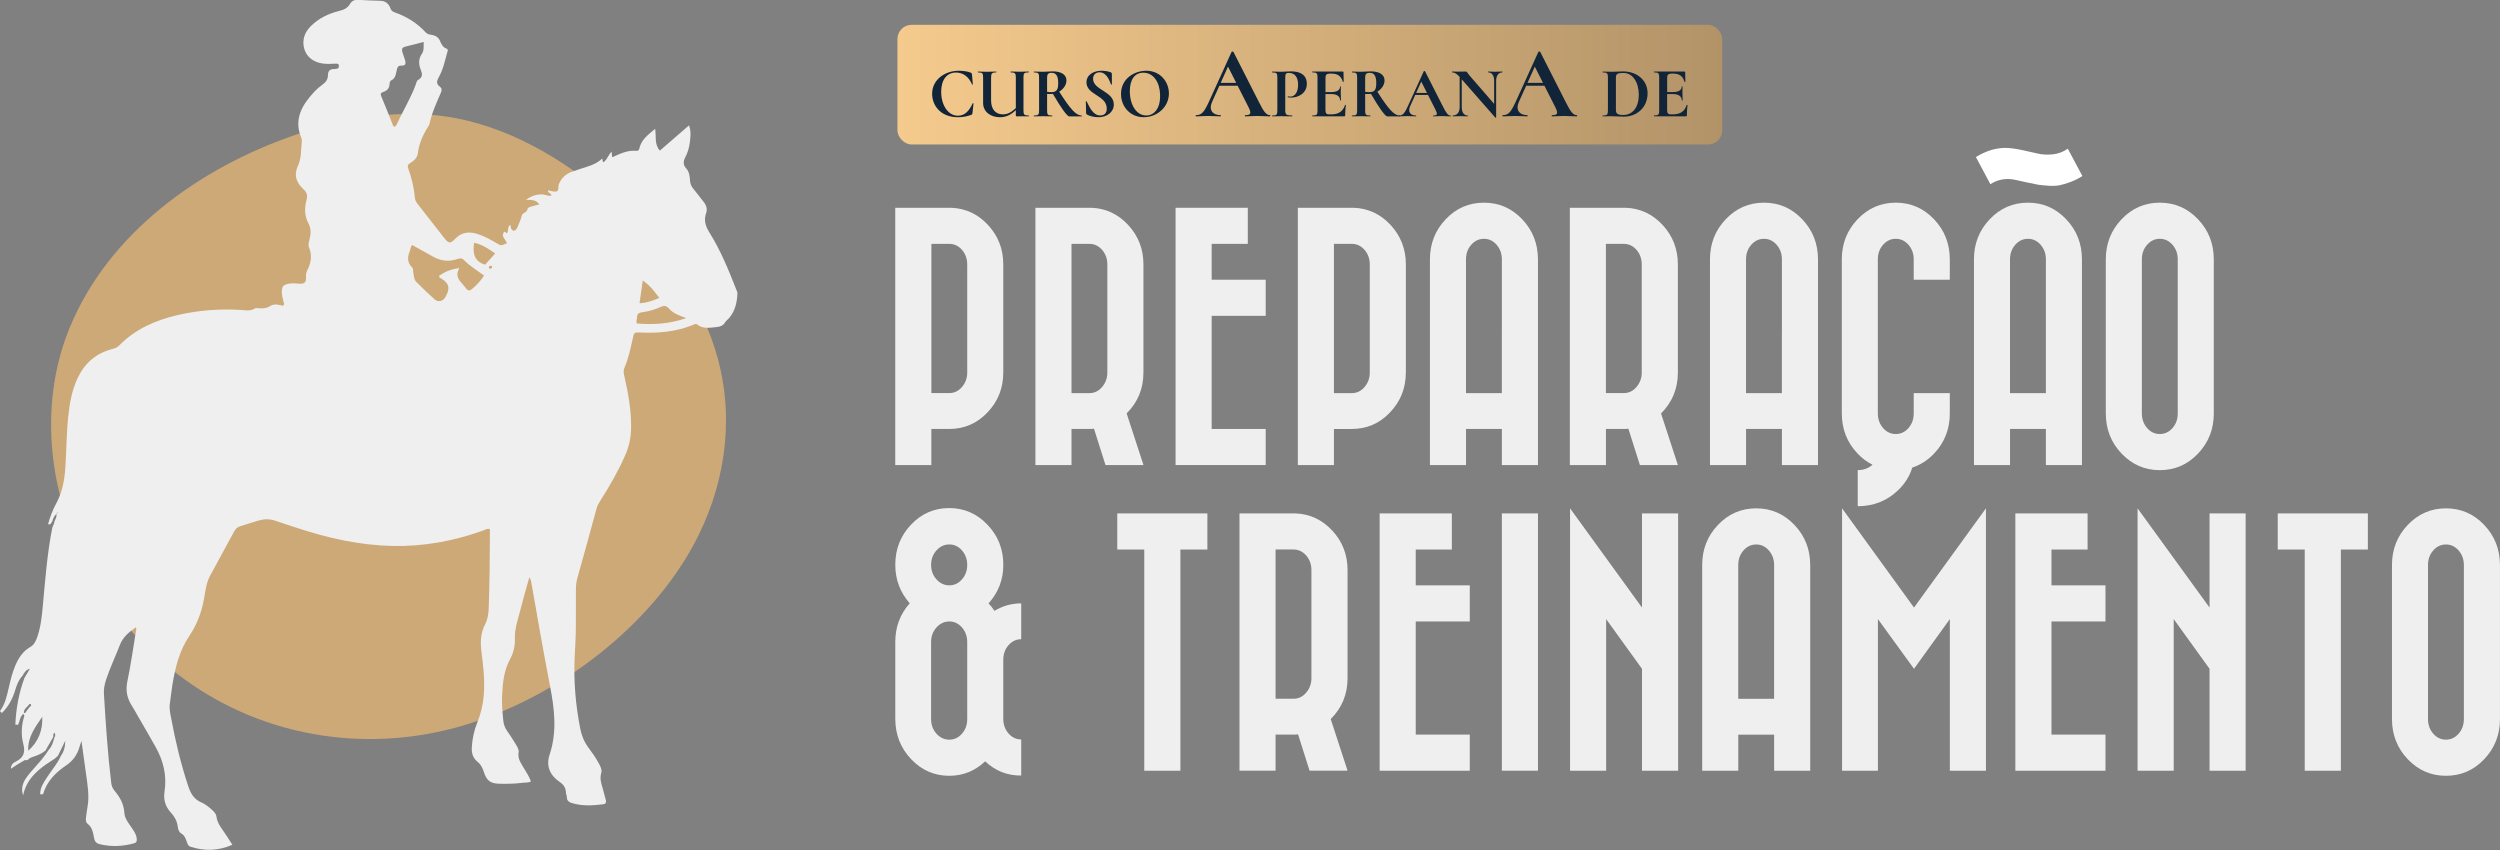 <svg xmlns="http://www.w3.org/2000/svg" xmlns:xlink="http://www.w3.org/1999/xlink" id="Camada_2" viewBox="0 0 607.51 206.57"><rect x="0" y="0" width="607.51" height="206.57" fill="#808080" stroke="none"/><defs><linearGradient id="Gradiente_sem_nome_7" x1="218.08" y1="20.57" x2="418.51" y2="20.57" gradientTransform="matrix(1, 0, 0, 1, 0, 0)" gradientUnits="userSpaceOnUse"><stop offset="0" stop-color="#f5ca8d"></stop><stop offset="1" stop-color="#b29368"></stop></linearGradient></defs><g id="Camada_1-2"><g><g><rect x="218.08" y="6.03" width="200.43" height="29.08" rx="3.45" ry="3.45" style="fill:url(#Gradiente_sem_nome_7);"></rect><g><path d="M235.91,17.67c.21,.07,.24,.16,.28,.4l.21,2.42c0,.07-.16,.11-.19,.02-.77-1.8-2.11-2.88-3.89-2.88-2.35,0-3.61,1.9-3.61,4.69,0,3.21,1.66,5.8,4.08,5.8,1.48,0,2.65-.96,3.57-3,.04-.09,.21-.05,.21,.02l-.26,2.37c-.05,.28-.07,.31-.28,.4-1.08,.4-2.16,.58-3.19,.58-4.51,0-6.33-3.09-6.33-5.7,0-3.42,3.1-5.6,6.48-5.6,.98,0,2.25,.17,2.91,.47Z" style="fill:#122437;"></path><path d="M249.97,28.28c-.51,0-.98-.02-1.55-.02-.52,0-.77,.02-1.24,.02-.28,0-.33-.04-.33-.33v-1.19c-1.2,1.15-2.37,1.73-3.87,1.73-2.27,0-4.08-1.33-4.08-3.45v-6.24c0-.99-.17-1.2-1.24-1.2-.07,0-.07-.21,0-.21,.61,0,1.36,.05,2.2,.05s1.64-.05,2.23-.05c.05,0,.05,.21,0,.21-1.06,0-1.25,.24-1.25,1.24v5.59c0,2.21,1.17,3.36,2.86,3.36,1.13,0,2.07-.49,3.15-1.52v-7.44c0-.99-.16-1.24-1.24-1.24-.05,0-.05-.21,0-.21,.61,0,1.34,.05,2.14,.05s1.6-.05,2.21-.05c.07,0,.07,.21,0,.21-1.06,0-1.25,.21-1.25,1.2v8.07c0,1.01,.19,1.2,1.25,1.2,.07,0,.07,.21,0,.21Z" style="fill:#122437;"></path><path d="M262.87,28.28h-3.05c-.51,0-1.99-2.07-3.96-5.47-.16,.02-.3,.04-.45,.04-.33,0-.68,0-.96-.02v4.04c0,1.01,.16,1.2,1.24,1.2,.05,0,.05,.21,0,.21-.61,0-1.34-.04-2.23-.04-.84,0-1.6,.04-2.21,.04-.07,0-.07-.21,0-.21,1.06,0,1.25-.19,1.25-1.2v-8.07c0-.99-.17-1.2-1.24-1.2-.05,0-.05-.21,0-.21,.61,0,1.36,.05,2.2,.05,.7,0,1.57-.1,2.33-.1,2.14,0,3.36,.82,3.36,2.21,0,1.1-.75,2.13-1.76,2.72,2.7,4.25,4.08,5.8,5.47,5.8,.05,0,.05,.21,0,.21Zm-7.41-5.89c1.22,0,1.69-.47,1.69-2.18,0-2.06-.7-2.51-1.62-2.51-.8,0-1.08,.33-1.08,1.13v3.49c.31,.05,.73,.07,1.01,.07Z" style="fill:#122437;"></path><path d="M270.66,25.39c0,1.85-1.64,3.1-3.78,3.1-1.03,0-2.37-.35-2.79-.7-.1-.07-.14-.12-.16-.33l-.07-2.77c-.02-.1,.17-.12,.21-.04,.71,1.46,1.6,3.4,3.26,3.4,.82,0,1.62-.35,1.62-1.66,0-3.28-4.93-3.26-4.93-6.39,0-1.95,1.92-2.81,3.66-2.81,.84,0,1.76,.17,2.25,.38,.19,.12,.26,.21,.26,.35v2.56c0,.07-.16,.12-.21,.05-.26-.57-.91-2.96-2.77-2.96-.87,0-1.59,.51-1.59,1.57,0,2.77,5.04,3.02,5.04,6.24Z" style="fill:#122437;"></path><path d="M272.41,22.84c0-3.78,3.31-5.65,6.13-5.65,3.43,0,5.51,2.72,5.51,5.52,0,3.24-2.81,5.77-6.12,5.77s-5.52-2.58-5.52-5.65Zm9.5,.28c-.05-3.03-1.53-5.45-4.08-5.45-2.11,0-3.31,1.69-3.28,4.62,.05,3.31,1.67,5.77,3.99,5.77,1.9,0,3.45-1.69,3.36-4.93Z" style="fill:#122437;"></path><path d="M308.59,28.28c-1,0-2.12-.1-3.11-.1-1.15,0-1.84,.1-2.86,.1-.15,0-.15-.3,0-.3,1.37,0,1.54-.42,.72-2.04l-2.59-5.11h-4.43l-1.77,3.91c-.9,1.99,.15,3.24,2.02,3.24,.15,0,.15,.3,0,.3-1,0-1.67-.1-2.94-.1s-1.87,.1-2.99,.1c-.12,0-.12-.3,0-.3,1.35,0,1.97-.67,3.24-3.49l5.4-11.88c.03-.1,.4-.12,.45,0l6.23,12.26c1.17,2.37,1.82,3.11,2.64,3.11,.15,0,.15,.3,0,.3Zm-8.19-8.15l-1.99-3.94-1.77,3.94h3.76Z" style="fill:#122437;"></path><path d="M314,28.07c.07,0,.07,.21,0,.21-.75,0-1.6-.04-2.63-.04-.84,0-1.6,.04-2.21,.04-.07,0-.07-.21,0-.21,1.06,0,1.24-.19,1.24-1.2v-8.07c0-.99-.17-1.2-1.24-1.2-.07,0-.07-.21,0-.21,.61,0,1.36,.05,2.2,.05,.56,0,1.59-.1,2.37-.1,2.2,0,3.75,.82,3.83,2.86,.1,2.39-1.99,3.52-3.8,3.52-.24,0-.54-.02-.82-.09-.07-.02-.03-.24,.05-.23,.19,.05,.45,.07,.59,.07,.99,0,1.86-.94,1.86-2.88,0-1.83-.78-2.88-2.28-2.88-.65,0-.84,.21-.84,1.12v7.96c0,1.05,.23,1.27,1.67,1.27Z" style="fill:#122437;"></path><path d="M327.05,25.54c-.09,.68-.17,1.69-.17,2.47,0,.19-.05,.26-.26,.26h-7.7c-.07,0-.07-.21,0-.21,1.06,0,1.24-.19,1.24-1.2v-8.07c0-.99-.17-1.2-1.24-1.2-.07,0-.07-.21,0-.21h7.39c.14,0,.17,.05,.17,.16l.04,2.32c0,.05-.17,.09-.21,.02-.38-1.36-1.24-1.99-2.68-1.99h-.52c-.7,0-1.01,.3-1.01,.92v3.56h1.45c1.38,0,2.09-.51,2.09-1.33,0-.07,.19-.07,.19,0,0,.77-.02,1.1-.02,1.57,0,.59,.05,1.12,.05,1.78,0,.05-.21,.05-.21,0,0-.94-.73-1.53-2.13-1.53h-1.43v3.94c0,.68,.24,.99,.8,.99h.58c1.81,0,2.87-.71,3.38-2.28,.02-.07,.21-.02,.21,.04Z" style="fill:#122437;"></path><path d="M340.16,28.28h-3.05c-.51,0-1.99-2.07-3.96-5.47-.16,.02-.3,.04-.45,.04-.33,0-.68,0-.96-.02v4.04c0,1.01,.16,1.2,1.24,1.2,.05,0,.05,.21,0,.21-.61,0-1.34-.04-2.23-.04-.84,0-1.6,.04-2.21,.04-.07,0-.07-.21,0-.21,1.06,0,1.25-.19,1.25-1.2v-8.07c0-.99-.17-1.2-1.24-1.2-.05,0-.05-.21,0-.21,.61,0,1.36,.05,2.2,.05,.7,0,1.57-.1,2.34-.1,2.14,0,3.36,.82,3.36,2.21,0,1.1-.75,2.13-1.76,2.72,2.7,4.25,4.08,5.8,5.47,5.8,.05,0,.05,.21,0,.21Zm-7.41-5.89c1.22,0,1.69-.47,1.69-2.18,0-2.06-.7-2.51-1.62-2.51-.8,0-1.08,.33-1.08,1.13v3.49c.31,.05,.73,.07,1.01,.07Z" style="fill:#122437;"></path><path d="M352.49,28.28c-.7,0-1.48-.07-2.18-.07-.8,0-1.29,.07-2,.07-.1,0-.1-.21,0-.21,.96,0,1.08-.3,.51-1.43l-1.81-3.57h-3.1l-1.24,2.74c-.63,1.39,.1,2.26,1.41,2.26,.1,0,.1,.21,0,.21-.7,0-1.17-.07-2.06-.07s-1.31,.07-2.09,.07c-.09,0-.09-.21,0-.21,.94,0,1.38-.47,2.27-2.44l3.78-8.31c.02-.07,.28-.09,.31,0l4.36,8.58c.82,1.65,1.27,2.18,1.85,2.18,.1,0,.1,.21,0,.21Zm-5.73-5.7l-1.39-2.75-1.24,2.75h2.63Z" style="fill:#122437;"></path><path d="M365.07,17.6c-.92,0-1.5,.78-1.5,2.02v8.92c0,.07-.16,.09-.19,.05l-8.17-9.31v6.78c0,1.24,.54,2,1.45,2,.05,0,.05,.21,0,.21-.51,0-1.05-.04-1.69-.04-.7,0-1.38,.04-1.93,.04-.07,0-.07-.21,0-.21,1.01,0,1.66-.77,1.66-2v-7.37c-.78-.85-1.27-1.1-1.83-1.1-.05,0-.05-.21,0-.21,.45,0,.98,.03,1.39,.03,.84,0,1.55-.03,1.92-.03,.3,0,.31,.24,.87,.91l6.03,6.95v-5.63c0-1.24-.54-2.02-1.45-2.02-.05,0-.05-.21,0-.21,.51,0,1.05,.05,1.69,.05s1.25-.05,1.76-.05c.05,0,.05,.21,0,.21Z" style="fill:#122437;"></path><path d="M383.14,28.28c-1,0-2.12-.1-3.11-.1-1.15,0-1.84,.1-2.86,.1-.15,0-.15-.3,0-.3,1.37,0,1.54-.42,.72-2.04l-2.59-5.11h-4.43l-1.77,3.91c-.9,1.99,.15,3.24,2.02,3.24,.15,0,.15,.3,0,.3-1,0-1.67-.1-2.94-.1s-1.87,.1-2.99,.1c-.12,0-.12-.3,0-.3,1.35,0,1.97-.67,3.24-3.49l5.4-11.88c.03-.1,.4-.12,.45,0l6.23,12.26c1.17,2.37,1.82,3.11,2.64,3.11,.15,0,.15,.3,0,.3Zm-8.19-8.15l-1.99-3.94-1.77,3.94h3.76Z" style="fill:#122437;"></path><path d="M391.69,28.24c-.84,0-1.62,.04-2.23,.04-.05,0-.05-.21,0-.21,1.06,0,1.27-.19,1.27-1.2v-8.07c0-.99-.19-1.2-1.24-1.2-.07,0-.07-.21,0-.21,.61,0,1.36,.05,2.2,.05s1.97-.09,2.68-.09c3.61,0,6,2.3,6,5.3,0,3.49-2.63,5.7-5.75,5.7-.75,0-2-.1-2.93-.1Zm6.54-5.21c0-2.96-1.43-5.3-3.68-5.3-1.36,0-1.88,.16-1.88,1.1v7.84c0,.87,.31,1.27,1.78,1.27,2.2,0,3.78-1.73,3.78-4.91Z" style="fill:#122437;"></path><path d="M410.08,25.54c-.09,.68-.17,1.69-.17,2.47,0,.19-.05,.26-.26,.26h-7.7c-.07,0-.07-.21,0-.21,1.06,0,1.24-.19,1.24-1.2v-8.07c0-.99-.17-1.2-1.24-1.2-.07,0-.07-.21,0-.21h7.39c.14,0,.17,.05,.17,.16l.04,2.32c0,.05-.17,.09-.21,.02-.38-1.36-1.24-1.99-2.68-1.99h-.52c-.7,0-1.01,.3-1.01,.92v3.56h1.45c1.38,0,2.09-.51,2.09-1.33,0-.07,.19-.07,.19,0,0,.77-.02,1.1-.02,1.57,0,.59,.05,1.12,.05,1.78,0,.05-.21,.05-.21,0,0-.94-.73-1.53-2.13-1.53h-1.43v3.94c0,.68,.24,.99,.8,.99h.57c1.81,0,2.88-.71,3.38-2.28,.02-.07,.21-.02,.21,.04Z" style="fill:#122437;"></path></g><g><path d="M226.33,104.24h4.35c3.64,0,6.74-1.34,9.29-4.03,2.56-2.69,3.83-5.91,3.83-9.68v-26.26c0-3.73-1.23-6.92-3.7-9.59-2.47-2.67-5.46-4.06-8.97-4.19h-13.58v62.52h8.77v-8.77Zm0-44.98h4.35c1.21,0,2.24,.49,3.09,1.46,.84,.97,1.27,2.16,1.27,3.54v26.26c0,1.34-.42,2.51-1.27,3.51-.84,1-1.88,1.49-3.09,1.49h-4.35V59.26Z" style="fill:#efefef;"></path><path d="M273.77,100.47c2.73-2.73,4.09-6.04,4.09-9.94v-26.26c0-3.73-1.23-6.92-3.7-9.59-2.47-2.67-5.46-4.06-8.97-4.19h-13.58v62.52h8.77v-8.77h4.42c.35,0,.69-.02,1.04-.07l2.8,8.84h9.23l-4.09-12.54Zm-4.68-9.94c0,1.34-.42,2.51-1.27,3.51-.84,1-1.88,1.49-3.09,1.49h-4.35V59.26h4.35c1.21,0,2.24,.49,3.09,1.46,.84,.97,1.27,2.16,1.27,3.54v26.26Z" style="fill:#efefef;"></path><polygon points="307.57 104.24 294.44 104.24 294.44 76.75 307.57 76.75 307.57 67.97 294.44 67.97 294.44 59.26 303.22 59.26 303.22 50.49 294.44 50.49 285.67 50.49 285.67 59.26 285.67 104.24 285.67 113.01 294.44 113.01 307.57 113.01 307.57 104.24" style="fill:#efefef;"></polygon><path d="M341.63,90.53v-26.26c0-3.73-1.23-6.92-3.7-9.59-2.47-2.67-5.46-4.06-8.97-4.19h-13.58v62.52h8.77v-8.77h4.35c3.64,0,6.74-1.34,9.29-4.03,2.56-2.69,3.83-5.91,3.83-9.68Zm-8.77,0c0,1.34-.42,2.51-1.27,3.51-.84,1-1.88,1.49-3.09,1.49h-4.35V59.26h4.35c1.21,0,2.24,.49,3.09,1.46,.84,.97,1.27,2.16,1.27,3.54v26.26Z" style="fill:#efefef;"></path><path d="M360.6,49.25c-3.64,0-6.74,1.34-9.29,4.03-2.56,2.69-3.83,5.94-3.83,9.75v49.98h8.77v-8.77h8.71v8.77h8.77V63.03c0-3.81-1.28-7.06-3.83-9.75-2.56-2.69-5.65-4.03-9.29-4.03Zm4.35,31.72v14.56h-8.71V63.03c0-1.39,.42-2.57,1.27-3.54s1.87-1.46,3.09-1.46,2.24,.49,3.09,1.46,1.27,2.16,1.27,3.54v17.94Z" style="fill:#efefef;"></path><path d="M390.24,104.24h4.42c.35,0,.69-.02,1.04-.07l2.8,8.84h9.23l-4.09-12.54c2.73-2.73,4.09-6.04,4.09-9.94v-26.26c0-3.73-1.23-6.92-3.7-9.59-2.47-2.67-5.46-4.06-8.97-4.19h-13.58v62.52h8.77v-8.77Zm0-44.98h4.35c1.21,0,2.24,.49,3.09,1.46,.84,.97,1.27,2.16,1.27,3.54v26.26c0,1.34-.42,2.51-1.27,3.51-.84,1-1.88,1.49-3.09,1.49h-4.35V59.26Z" style="fill:#efefef;"></path><path d="M428.65,49.25c-3.64,0-6.74,1.34-9.29,4.03-2.56,2.69-3.83,5.94-3.83,9.75v49.98h8.77v-8.77h8.71v8.77h8.77V63.03c0-3.81-1.28-7.06-3.83-9.75-2.56-2.69-5.65-4.03-9.29-4.03Zm4.35,31.72v14.56h-8.71V63.03c0-1.39,.42-2.57,1.27-3.54s1.87-1.46,3.09-1.46,2.24,.49,3.09,1.46,1.27,2.16,1.27,3.54v17.94Z" style="fill:#efefef;"></path><path d="M455.02,112.93s-.02,.03-.04,.04c-.97,.85-2.16,1.27-3.54,1.27v8.77c3.81,0,7.06-1.28,9.75-3.83,1.71-1.63,2.87-3.48,3.49-5.55,1.97-.64,3.74-1.77,5.3-3.41,2.56-2.69,3.83-5.94,3.83-9.75v-4.94h-8.77v4.94c0,1.39-.42,2.57-1.27,3.54-.84,.98-1.88,1.46-3.09,1.46s-2.24-.49-3.09-1.46c-.84-.97-1.27-2.16-1.27-3.54V63.03c0-1.39,.42-2.57,1.27-3.54s1.87-1.46,3.09-1.46,2.24,.49,3.09,1.46,1.27,2.16,1.27,3.54v4.94h8.77v-4.94c0-3.81-1.28-7.06-3.83-9.75-2.56-2.69-5.65-4.03-9.29-4.03s-6.74,1.34-9.29,4.03c-2.56,2.69-3.83,5.94-3.83,9.75v37.44c0,3.81,1.28,7.06,3.83,9.75,1.1,1.16,2.32,2.05,3.63,2.71Z" style="fill:#efefef;"></path><path d="M497.15,113.01h8.77V63.03c0-3.81-1.28-7.06-3.83-9.75-2.56-2.69-5.65-4.03-9.29-4.03s-6.74,1.34-9.29,4.03c-2.56,2.69-3.83,5.94-3.83,9.75v49.98h8.77v-8.77h8.71v8.77Zm-8.71-17.48V63.03c0-1.39,.42-2.57,1.27-3.54s1.87-1.46,3.09-1.46,2.24,.49,3.09,1.46,1.27,2.16,1.27,3.54v32.5h-8.71Z" style="fill:#efefef;"></path><path d="M534.13,110.22c2.56-2.69,3.83-5.94,3.83-9.75V63.03c0-3.81-1.28-7.06-3.83-9.75-2.56-2.69-5.65-4.03-9.29-4.03s-6.74,1.34-9.29,4.03c-2.56,2.69-3.83,5.94-3.83,9.75v37.44c0,3.81,1.28,7.06,3.83,9.75,2.56,2.68,5.65,4.03,9.29,4.03s6.74-1.34,9.29-4.03Zm-13.65-9.75V63.03c0-1.39,.42-2.57,1.27-3.54s1.87-1.46,3.09-1.46,2.24,.49,3.09,1.46,1.27,2.16,1.27,3.54v37.44c0,1.39-.42,2.57-1.27,3.54-.84,.98-1.88,1.46-3.09,1.46s-2.24-.49-3.09-1.46c-.84-.97-1.27-2.16-1.27-3.54Z" style="fill:#efefef;"></path><path d="M240.24,146.6c2.38-2.64,3.57-5.76,3.57-9.36,0-3.81-1.29-7.06-3.87-9.75-2.58-2.69-5.68-4.03-9.29-4.03s-6.71,1.34-9.26,4.03c-2.56,2.69-3.83,5.94-3.83,9.75,0,3.6,1.17,6.72,3.51,9.36-2.34,2.64-3.51,5.76-3.51,9.36v18.72c0,3.81,1.28,7.07,3.83,9.78,2.56,2.71,5.65,4.06,9.29,4.06,3.34,0,6.24-1.17,8.71-3.51,2.51,2.34,5.44,3.49,8.77,3.45v-8.77c-1.21,0-2.24-.49-3.09-1.46-.84-.97-1.27-2.16-1.27-3.54v-14.36c0-1.39,.42-2.57,1.27-3.54s1.87-1.46,3.09-1.46v-8.71c-2.34,0-4.51,.61-6.5,1.82-.43-.65-.91-1.26-1.43-1.82Zm-5.2,13.78v14.36c0,1.39-.42,2.57-1.27,3.54-.84,.97-1.88,1.46-3.09,1.46s-2.25-.49-3.12-1.46c-.87-.98-1.3-2.16-1.3-3.54v-18.72c0-1.39,.43-2.57,1.3-3.54,.87-.97,1.91-1.46,3.12-1.46s2.24,.49,3.09,1.46c.84,.98,1.27,2.16,1.27,3.54v4.35Zm-1.27-19.6c-.84,.97-1.88,1.46-3.09,1.46s-2.25-.49-3.12-1.46-1.3-2.15-1.3-3.51,.43-2.53,1.3-3.51c.87-.97,1.91-1.46,3.12-1.46s2.24,.49,3.09,1.46c.84,.98,1.27,2.15,1.27,3.51s-.42,2.54-1.27,3.51Z" style="fill:#efefef;"></path><polygon points="271.5 133.54 278.06 133.54 278.06 187.29 286.84 187.29 286.84 133.54 293.4 133.54 293.4 124.76 271.5 124.76 271.5 133.54" style="fill:#efefef;"></polygon><path d="M314.78,124.76h-13.58v62.52h8.77v-8.77h4.42c.35,0,.69-.02,1.04-.07l2.8,8.84h9.23l-4.09-12.54c2.73-2.73,4.09-6.04,4.09-9.94v-26.26c0-3.73-1.23-6.92-3.7-9.59-2.47-2.66-5.46-4.06-8.97-4.19Zm3.9,40.04c0,1.34-.42,2.51-1.27,3.51-.84,1-1.88,1.49-3.09,1.49h-4.35v-36.27h4.35c1.21,0,2.24,.49,3.09,1.46s1.27,2.16,1.27,3.54v26.26Z" style="fill:#efefef;"></path><polygon points="344.03 133.54 352.8 133.54 352.8 124.76 344.03 124.76 335.26 124.76 335.26 133.54 335.26 178.51 335.26 187.29 344.03 187.29 357.16 187.29 357.16 178.51 344.03 178.51 344.03 151.02 357.16 151.02 357.16 142.24 344.03 142.24 344.03 133.54" style="fill:#efefef;"></polygon><rect x="364.96" y="124.76" width="8.77" height="62.52" style="fill:#efefef;"></rect><polygon points="399.01 147.64 381.53 123.53 381.53 187.29 390.3 187.29 390.3 150.44 399.01 162.52 399.01 187.29 407.79 187.29 407.79 124.76 399.01 124.76 399.01 147.64" style="fill:#efefef;"></polygon><path d="M426.76,123.53c-3.64,0-6.74,1.34-9.29,4.03-2.56,2.69-3.83,5.94-3.83,9.75v49.98h8.77v-8.77h8.71v8.77h8.77v-49.98c0-3.81-1.28-7.06-3.83-9.75-2.56-2.69-5.65-4.03-9.29-4.03Zm4.35,31.72v14.56h-8.71v-32.5c0-1.39,.42-2.57,1.27-3.54,.84-.97,1.87-1.46,3.09-1.46s2.24,.49,3.09,1.46c.84,.98,1.27,2.16,1.27,3.54v17.94Z" style="fill:#efefef;"></path><polygon points="447.63 123.53 447.63 187.29 456.34 187.29 456.34 150.44 465.11 162.52 473.82 150.44 473.82 187.29 482.59 187.29 482.59 123.53 465.11 147.64 447.63 123.53" style="fill:#efefef;"></polygon><polygon points="498.52 133.54 507.29 133.54 507.29 124.76 498.52 124.76 489.74 124.76 489.74 133.54 489.74 178.51 489.74 187.29 498.52 187.29 511.64 187.29 511.64 178.51 498.52 178.51 498.52 151.02 511.64 151.02 511.64 142.24 498.52 142.24 498.52 133.54" style="fill:#efefef;"></polygon><polygon points="536.93 147.64 519.44 123.53 519.44 187.29 528.22 187.29 528.22 150.44 536.93 162.52 536.93 187.29 545.7 187.29 545.7 124.76 536.93 124.76 536.93 147.64" style="fill:#efefef;"></polygon><polygon points="553.5 133.54 560.06 133.54 560.06 187.29 568.84 187.29 568.84 133.54 575.4 133.54 575.4 124.76 553.5 124.76 553.5 133.54" style="fill:#efefef;"></polygon><path d="M603.67,127.56c-2.56-2.69-5.65-4.03-9.29-4.03s-6.74,1.34-9.29,4.03c-2.56,2.69-3.83,5.94-3.83,9.75v37.43c0,3.81,1.28,7.06,3.83,9.75,2.56,2.69,5.65,4.03,9.29,4.03s6.74-1.34,9.29-4.03c2.56-2.69,3.83-5.94,3.83-9.75v-37.43c0-3.81-1.28-7.06-3.83-9.75Zm-4.94,47.18c0,1.39-.42,2.57-1.27,3.54-.84,.97-1.88,1.46-3.09,1.46s-2.24-.49-3.09-1.46c-.84-.98-1.27-2.16-1.27-3.54v-37.43c0-1.39,.42-2.57,1.27-3.54,.84-.97,1.87-1.46,3.09-1.46s2.24,.49,3.09,1.46c.84,.98,1.27,2.16,1.27,3.54v37.43Z" style="fill:#efefef;"></path></g><path d="M480.13,38.17c2.48-1.52,4.93-2.26,7.36-2.23,1.05,.03,2.32,.2,3.81,.51s2.77,.6,3.85,.86c1.07,.26,2.29,.33,3.64,.2,1.35-.13,2.58-.59,3.69-1.38l3.55,6.65c-.99,.63-1.98,1.12-2.97,1.47-.99,.36-1.83,.61-2.54,.76-.7,.15-1.63,.19-2.77,.12-1.15-.08-1.96-.16-2.45-.24-.49-.08-1.45-.28-2.89-.59-1.44-.31-2.42-.53-2.93-.65-2.12-.39-4.06-.02-5.81,1.11l-3.52-6.6Z" style="fill:#fff;"></path></g><path d="M78.48,30.71c-2.13,.58-4.22,1.22-6.26,1.91-24.36,8.25-45.9,24.43-55.18,46.75C.61,118.88,29.38,172.99,80.8,179.06c11.5,1.36,23.09,.06,33.56-3.32,22.63-7.3,43.59-23.91,54.13-43.24,7.37-13.52,10.14-29.61,6.01-45.11-3.5-13.16-11.81-25.42-22.44-35.48-10.64-10.07-23.77-19.01-38.53-22.6-11.8-2.87-23.96-1.62-35.07,1.39Z" style="fill:#cca977;"></path><path d="M11.21,182.22c-.7,.69-1.56,1.09-2.45,1.44-.71,.28-1.52,.39-2.05,1.04-.29,.07-.61-.11-.87,.12-1.09,.59-2.13,1.25-3.17,1.98-.06-.94,.56-1.44,1.18-1.74,1.92-.94,2.35-2.24,1.8-4.34-.53-2.01-.46-4.15,.11-6.22,.08-.3,.33-.65-.09-1.02-.87,.67-.83,1.78-1.29,2.64l-.65-.02c.16-3.9,.85-7.7,2.21-11.36,.45-.76,.9-1.52,1.35-2.28l.03-.08v.11c-.98,.2-1.42,.97-1.86,1.73-.95,1.03-1.41,2.3-1.81,3.61-.63,2.07-1.63,3.92-3.19,5.44l-.47-.47c1.3-1.73,1.7-3.8,2.17-5.83,.42-1.81,.86-3.61,1.6-5.32,.77-1.79,1.8-3.38,3.55-4.39,1.01-.58,1.44-1.55,1.79-2.59,.83-2.46,1.08-5.03,1.32-7.59,.58-6.26,1.05-12.53,2.26-18.71,.12-.59,.54-1.05,.55-1.66,.25-.59,.61-1.14,.49-1.83,.08-.06,.23-.11,.24-.19,.03-.15-.07-.21-.13-.11-.05,.09-.05,.22-.08,.33-.62,.44-.84,1.11-1.04,1.79l-.46,.7h-.58c.49-1.75,1.11-3.45,1.98-5.03,1.54-2.82,2.05-5.86,2.25-9.01,.26-4.14,.26-8.29,.71-12.42,.33-3.06,.88-6.06,2.17-8.88,1.7-3.72,4.47-6.19,8.46-7.23,.65-.17,1.24-.37,1.73-.88,3.92-4.01,8.84-6.13,14.19-7.38,5.06-1.18,10.2-1.57,15.4-1.25,1.11,.07,2.24,.35,3.31-.33,.31-.19,.82-.1,1.24-.07,.91,.06,1.72,0,2.55-.55,.96-.64,2.09-.31,3.12-.06,.47-.4,.1-.8,.06-1.17-.05-.41-.21-.81-.27-1.23-.32-2.34,.16-2.93,2.52-3.06,.95-.05,2.1,.33,2.82-.09,.79-.45,.2-1.79,.6-2.67,.05-.11,.07-.23,.12-.34,.97-1.82,1.28-3.67,.45-5.67-.27-.65,.03-1.42,.19-2.13,.3-1.26,.32-2.47-.32-3.67-.96-1.79-.99-3.73-.47-5.62,.32-1.17,.1-1.97-.78-2.69-.05-.04-.07-.1-.12-.14-1.63-1.58-2.2-3.36-1.18-5.53,.86-1.84,.73-3.87,.93-5.83,.03-.29,.03-.63-.08-.89-1.97-4.62,.17-8.09,3.16-11.31,.57-.61,1.22-1.18,1.9-1.66,.85-.6,1.39-1.33,1.39-2.37,0-1.1,.57-1.48,1.58-1.46,.24,0,.48-.05,.71-.11,.38-.1,.35-.44,.35-.73,0-.38-.24-.47-.59-.47-.96,.02-1.93,.11-2.88,.02-2.88-.25-4.79-1.93-5.1-4.48-.23-1.87,.5-3.41,1.81-4.7,1.89-1.87,4.22-2.98,6.75-3.62,1.16-.29,2.12-.67,2.75-1.76,.41-.73,1.12-1.01,1.99-.96,1.8,.11,3.6,.19,5.4,.23,1.27,.03,2.05,.81,2.41,1.82,.23,.64,.54,.81,1.06,1,2.88,1.02,5.42,2.58,7.49,4.84,.34,.37,.68,.49,1.2,.57,.94,.15,1.86,.41,2.33,1.6,.23,.59,.64,1.47,1.51,1.78,.57,.2,.28,.7,.17,1.09-.56,2.02-.99,4.09-2.05,5.94-.46,.8-.62,1.57,.28,2.21,.51,.37,.55,.8,.3,1.4-1.08,2.53-2.27,5.03-2.82,7.76-.01,.06-.03,.12-.06,.17-1.39,2.12-2.44,4.34-2.76,6.91-.13,1.01-.93,1.82-1.85,2.34-.57,.33-.71,.67-.48,1.31,.84,2.32,1.42,4.71,1.63,7.18,.05,.64,.39,1.11,.77,1.59,2.11,2.7,4.2,5.41,6.33,8.1,1.09,1.38,1.43,1.5,2.71,.2,1.88-1.9,3.92-1.74,6.11-.9,1.41,.54,2.72,1.27,4.01,2.04,.97,.59,.98,.57,2.39-.01-.13-.75-.9-1.24-.95-2.02,.13-.29,.05-.69,.45-.82,.24,.18,.55,.7,.72,.02,.14-.57,.04-1.2,.54-1.66,.33,.24,.11,.65,.31,.93,.46,.66,.93,.65,1.36-.05,.12-.2,.22-.43,.3-.65,.31-.83,.73-1.61,.92-2.5,.15-.73,1.38-.71,1.41-1.7,0-.17,.54-.38,.86-.48,.62-.2,1.26-.34,1.96-.52-.72-1.2-1.89-1.07-3.22-1.14,1.42-1.03,2.75-1.37,4.22-1.29,.64,.12,1.26,.48,1.99,.26-.09-.62-.94-.62-.86-1.25,.7,.1,1.48,.44,2.09,.25,.65-.21,.31-1.17,.56-1.77,.62-1.48,1.66-2.47,3.16-3,1.24-.43,2.49-.86,3.75-1.25,1.33-.41,2.57-.97,3.58-1.94,.25,.25-.03,.64,.37,.87,.9-.67,1.18-1.83,1.97-2.6l-.04-.04,.16,1.44c1.9-.86,3.74-1.78,5.88-1.57,.68,.07,.71-.55,.83-.97,.59-1.96,2.16-3.01,3.73-4.38,.31,1.91-.23,3.75,1.15,5.3,2.34-2.03,4.65-4.02,7.08-6.14,.56,1.49,.37,2.84,.2,4.16-.16,1.25-.51,2.48-1.1,3.6-.5,.94-.58,1.84,.18,2.65,.8,.86,.9,1.95,.97,3.02,.05,.83,.36,1.47,.89,2.09,.85,1.01,1.63,2.08,2.45,3.12,.64,.81,.91,1.7,.57,2.69-.58,1.66-.19,3.1,.72,4.57,2.82,4.49,4.81,9.39,6.73,14.31,.07,.17,.17,.34,.16,.51-.08,2.25-.54,4.39-2.05,6.14-.3,.34-.7,.6-.95,1.02-.43,.73-1.12,1.04-1.95,1.12-1.66,.15-3.35,.58-4.84-.62-.35-.28-.68-.02-1,.11-4.09,1.66-8.37,2.06-12.74,1.85-1.59-.07-1.6-.05-1.93,1.54-.51,2.41-1.05,4.81-2.02,7.09-.31,.74-.14,1.39,.02,2.1,.93,4.05,1.66,8.12,1.62,12.3-.02,2.32-.44,4.52-1.37,6.65-1.68,3.87-3.77,7.51-6.03,11.06-.39,.61-.76,1.2-.96,1.92-1.54,5.67-3.11,11.34-4.7,17.01-.25,.88-.35,1.76-.35,2.67,0,3.13-.01,6.25-.02,9.38,0,2.47-.2,4.92-.3,7.38-.24,5.78,.25,11.52,1.38,17.21,.33,1.68,.96,3.2,1.99,4.58,.89,1.21,1.78,2.42,2.48,3.76,.39,.75,.87,1.56,.62,2.39-.4,1.31-.02,2.46,.33,3.66,.27,.92,.48,1.86,.75,2.78,.18,.62,.11,1.07-.64,1.16-2.52,.32-5.03,.46-7.51-.28-.75-.22-1.3-.57-1.29-1.47,0-.35-.2-.7-.21-1.06-.05-1.16-.53-1.94-1.55-2.63-2.31-1.57-3.35-3.85-2.44-6.58,1.88-5.59,1.19-11.18,.11-16.75-1.6-8.31-3.07-16.65-4.52-24.99-.07-.41-.13-.83-.51-1.38-.44,1.55-.84,2.94-1.22,4.33-.58,2.14-1.16,4.29-1.72,6.44-.35,1.34-.62,2.67-.57,4.08,.07,1.77-.32,3.51-1.17,5.04-1.5,2.74-1.77,5.7-1.93,8.71-.11,2.11,.08,4.2,.3,6.3,.1,.92,.41,1.72,.96,2.48,.74,1.02,1.39,2.1,2.06,3.17,.38,.62,.81,1.33,.69,2.01-.27,1.61,.66,2.71,1.36,3.93,.56,.98,1.24,1.9,1.63,3.11-.7,.36-1.42,.23-2.1,.32-1.85,.26-3.72,.26-5.58,.23-2.08-.04-3.07-.73-3.71-2.73-.33-1.04-.74-1.94-1.64-2.66-1.03-.83-1.41-2.03-1.34-3.39,.12-2.12,.56-4.21,1.35-6.14,2.25-5.47,1.81-11.08,1.05-16.7-.34-2.52-.34-4.88,.86-7.17,.62-1.19,.8-2.49,.85-3.83,.21-5.95,.29-11.9,.29-17.85,0-.48,0-.95,0-1.41-.73-.21-1.24,.21-1.79,.4-7.03,2.51-14.27,3.84-21.73,3.7-8.05-.16-15.84-1.89-23.46-4.43-1.71-.57-3.43-1.09-5.13-1.69-1.3-.46-2.6-.48-3.9-.12-1.56,.43-3.09,.98-4.64,1.43-.76,.22-1.19,.7-1.55,1.38-1.9,3.55-3.83,7.08-5.76,10.61-1.01,1.84-1.18,3.9-1.55,5.89-.59,3.18-1.72,6.1-3.53,8.79-2.44,3.62-3.44,7.76-4.13,11.99-.24,1.48-.37,2.98-.6,4.46-.18,1.16,.09,2.29,.29,3.4,1.04,5.67,2.39,11.27,4.21,16.75,.58,1.74,1.41,3.12,3.18,3.87,.88,.37,1.65,.98,2.37,1.62,.54,.49,1.16,1.03,1.25,1.72,.27,2.04,1.69,3.41,2.67,5.03,.36,.6,.75,1.18,1.22,1.91-3.42,1.5-6.74,1.56-10.12,.5-.61-.19-.76-.69-.95-1.21-.28-.78-.51-1.56-1.35-2.04-.59-.34-.77-1.05-.86-1.72-.16-1.31-.77-2.39-1.65-3.34-1.37-1.47-1.85-3.19-1.55-5.15,.59-3.84-.27-7.41-2.14-10.75-1.4-2.52-2.86-5-4.3-7.5-.48-.83-.93-1.68-1.45-2.49-1.19-1.84-1.62-3.73-1.15-5.98,.85-4.05,1.41-8.16,2.1-12.25,.05-.28,.18-.56-.05-.9-1.64,1.13-3.1,2.31-3.87,4.3-1.08,2.79-2.38,5.51-3.33,8.36-.38,1.15-.62,2.31-.54,3.54,.44,7.2,.91,14.39,1.77,21.56,.09,.75,.32,1.36,.81,1.94,1.3,1.54,2.25,3.21,2.38,5.32,.09,1.55,1.18,2.73,2,3.98,.5,.76,.97,1.49,1.02,2.45,.03,.58-.09,.87-.68,1.03-2.78,.76-5.55,.89-8.37,.19-.84-.21-1.17-.69-1.32-1.47-.25-1.28-.42-2.6-1.6-3.5-.46-.35-.43-.98-.36-1.52,.1-.89,.23-1.79,.38-2.67,.47-2.72-.04-5.39-.4-8.07-.33-2.5-.69-4.99-1.09-7.86-.24,.73-.39,1.12-.5,1.52-.52,1.87-1.56,3.31-3.19,4.42-2.58,1.75-4.74,3.89-5.64,7.02l-.69,.03c-.05-1.66,.88-2.93,1.72-4.23,1.09-1.7,2.48-3.21,3.29-5.1,.71-1,1.06-2.11,1.09-3.73-.7,1.45-1.24,2.56-1.77,3.66-.53,.57-1.17,1.01-1.84,1.42-1.43,.88-2.77,1.89-3.93,3.11-1.37,1.44-2.3,3.13-2.72,5.11-.52-1.57-.12-2.95,.73-4.2,.61-.89,1.34-1.69,2.05-2.5,1.23-1.39,2.47-2.77,3.45-4.36,.8-.82,1.08-1.89,1.37-2.95,.27-.4,.29-.79,0-1.24-.32,.37-.28,.72-.26,1.06-.59,1.02-1.18,2.05-1.77,3.07Zm-5.37-9.34c-.03,.15-.15,.35,.1,.39,.27,.04,.32-.25,.45-.41,.26-.34,.51-.68,.77-1.01,.21-.21,.65-.42,.28-.74-.19-.16-.48,.13-.61,.39-.4,.41-.88,.76-1,1.38ZM111.63,65.16c-1.01,1.68-.27,2.72,.65,3.73,.36,.4,.7,.82,1.03,1.25,.42,.56,.85,.53,1.36,.12,1.15-.94,2.13-2.03,2.97-3.3-1.74-1.25-3.48-2.33-4.92-3.79-.54-.55-1.04-.41-1.63-.21-2.04,.71-3.99,.44-5.86-.6-1.7-.95-3.41-1.89-5.08-2.82-.43,.48-.35,.94-.51,1.32-.61,1.46-.79,2.84,.48,4.09,.37,.36,.22,.91,.32,1.37,.16,.75,.13,1.6,.72,2.18,1.45,1.43,2.9,2.87,4.43,4.23,.85,.75,2.03,.51,2.6-.47,1.17-2,1.12-3.29-.91-4.56-.21-.13-.61-.13-.55-.72,1.33-.87,2.78-1.6,4.9-1.82Zm-8.66-54.97c-1.59,.41-3.03,.8-4.48,1.14-.79,.19-.92,.67-.71,1.34,.21,.69,.49,1.36,.68,2.05,.18,.65,.13,1.25-.78,1.21-.79-.04-1.07,.21-1.27,1.08-.2,.87-.24,2.01-1.34,2.52-.33,.15-.39,.61-.41,.96-.05,.98-.61,1.55-1.48,1.83-.68,.22-.79,.51-.49,1.19,.9,2.09,1.72,4.23,2.57,6.34,.15,.36,.17,.81,.62,.95,.29-.1,.41-.3,.51-.53,1.45-3.22,3.34-6.23,4.58-9.56,.17-.45,.27-1.09,.61-1.27,1.27-.67,1.03-1.61,.63-2.6-.52-1.32-.51-2.58,.31-3.77,.59-.87,.39-1.81,.44-2.87Zm63.8,67.1c-1.77-.63-3.19-1.14-4.18-2.28-.6-.7-1.13-.84-2-.44-1.41,.65-2.92,1.09-4.47,1.29-.79,.1-1.4,.36-1.32,1.33,.04,.45-.35,.9,0,1.43,3.9,.28,7.78,.15,11.98-1.33Zm-48.89-12.97l2.45-2.72c-1.6-1.13-3.17-2.21-5.11-2.6-.39,2.46-.06,4.47,2.66,5.32Zm38.31,3.84l-.78,5.53c1.82-.08,3.26-.64,4.82-1.3-1.21-1.56-2.25-3.01-4.04-4.23ZM6.87,182.43c2.47-2.2,3.54-4.98,3.4-8.24-1.7,2.51-3.6,4.93-3.4,8.24ZM119.33,64.57c-.22,.05-.47,.05-.54,.35-.05,.24,.12,.34,.27,.37,.27,.05,.42-.12,.52-.36,.11-.28-.13-.26-.25-.36Z" style="fill:#efefef;"></path></g></g></svg>